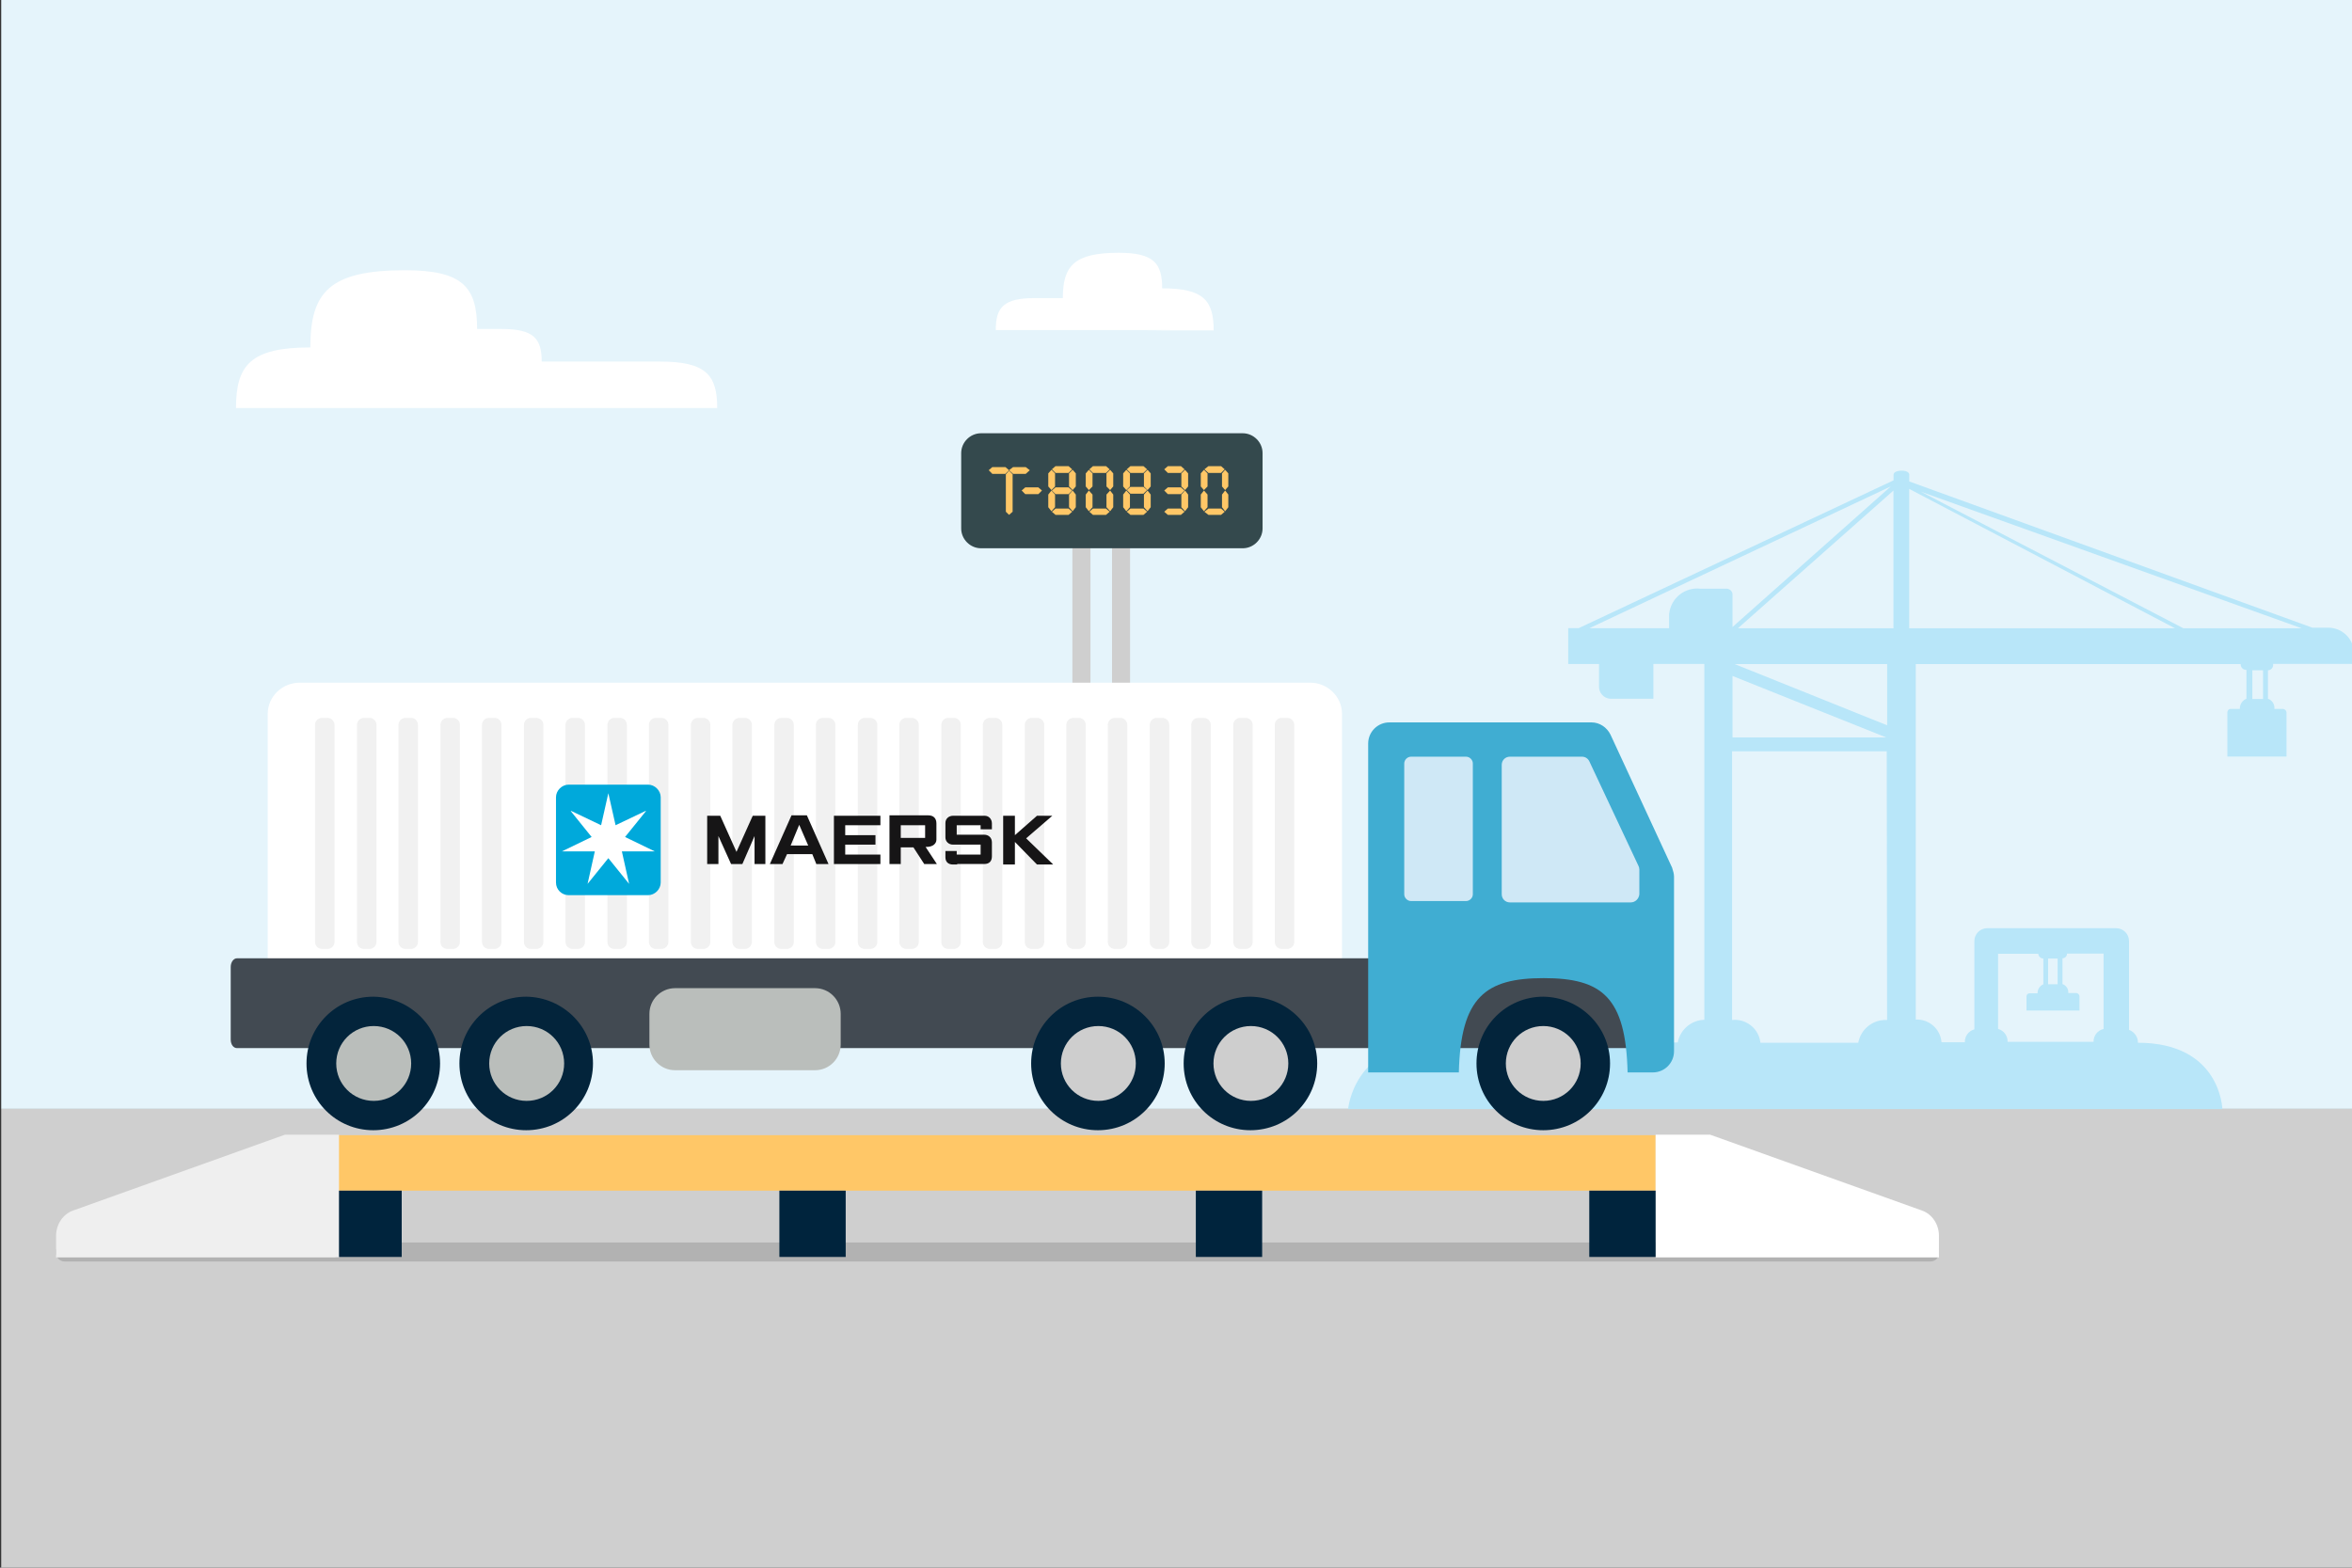 <svg width="504" height="336" viewBox="0 0 504 336" fill="none" xmlns="http://www.w3.org/2000/svg">
<rect x="0" y="0" width="504" height="336" fill="#333333" stroke="none"/>
<g clip-path="url(#clip0_3196_4359)">
<path d="M504 0H0.26V237.67H504V0Z" fill="#E5F4FB"/>
<path d="M504 237.67H0.26V336H504V237.67Z" fill="#CFCFCF"/>
<path d="M487.11 142.29H504.43V139.92C504.36 136.92 501.9 134.53 498.91 134.53H495.51L409.13 103.19V101.73C409.13 100.54 405.76 100.63 405.76 101.73V102.95L338.29 134.63H336.05V142.31H342.65V147C342.55 148.43 343.62 149.67 345.06 149.77C345.22 149.78 345.39 149.77 345.55 149.76H354.3V142.3H365.21V218.57C362.41 218.65 360.04 220.67 359.52 223.43H351.84V216.42C351.86 215.98 351.51 215.61 351.07 215.59C351.05 215.59 351.03 215.59 351.01 215.59H342.95C342.54 215.56 342.18 215.87 342.15 216.28C342.15 216.31 342.15 216.34 342.15 216.37V223.44H340.41V216.43C340.41 215.97 340.04 215.6 339.58 215.6H331.52C331.09 215.58 330.73 215.92 330.72 216.35C330.72 216.35 330.72 216.37 330.72 216.38V223.45H328.98V216.44C328.98 215.98 328.61 215.61 328.15 215.61H320.06C319.65 215.59 319.3 215.92 319.29 216.33C319.29 216.35 319.29 216.37 319.29 216.39V223.46H307.19C290.1 223.46 288.88 237.71 288.88 237.71H476.22C476.22 237.71 475.89 223.49 458.13 223.49C458.15 222.26 457.38 221.15 456.22 220.73V201.7C456.22 200.17 454.98 198.94 453.46 198.94H425.84C424.31 198.94 423.08 200.18 423.08 201.7V220.62C421.84 220.95 420.99 222.1 421.04 223.38H416.04C415.81 220.54 413.37 218.39 410.52 218.52V142.33H480.14C480.11 142.99 480.61 143.54 481.27 143.57C481.31 143.57 481.35 143.57 481.38 143.57V149.76C480.49 150.11 479.93 150.99 479.97 151.94H478.01C477.32 151.94 477.29 152.69 477.29 152.69V162.16H489.97V152.77C489.97 152.31 489.6 151.94 489.14 151.94C489.12 151.94 489.1 151.94 489.08 151.94H487.37C487.47 150.98 486.9 150.07 485.99 149.76V143.66C486.62 143.65 487.11 143.13 487.1 142.51C487.1 142.48 487.1 142.45 487.1 142.42L487.11 142.29ZM369.82 126.18H364.43C361.11 125.77 358.1 128.13 357.69 131.45C357.68 131.54 357.67 131.62 357.66 131.71V134.64H340.59L405.16 104.26L371.25 134.39V127.57C371.32 126.87 370.81 126.25 370.11 126.18C370.01 126.18 369.91 126.18 369.82 126.18V126.18ZM404.17 158.05H371.25V144.88L404.17 158.05ZM404.39 218.61H404.14C401.23 218.56 398.72 220.63 398.2 223.5H377.24C376.91 220.48 374.19 218.29 371.16 218.61V161.03H404.3L404.38 218.61H404.39ZM404.39 155.45L371.72 142.33H404.39V155.45ZM405.74 134.66H372.41L405.74 105.14V134.66ZM438.88 205.44H440.92V210.96H438.88V205.44ZM428.14 204.42H436.78C436.81 204.99 437.28 205.44 437.86 205.44V210.96C437.09 211.29 436.6 212.05 436.62 212.89H434.91C434.54 212.89 434.25 213.19 434.25 213.55V216.59H445.6V213.58C445.6 213.17 445.27 212.83 444.86 212.83C444.84 212.83 444.82 212.83 444.8 212.83H443.2C443.28 211.98 442.77 211.19 441.96 210.92V205.4C442.51 205.38 442.94 204.93 442.93 204.38H450.77V220.53C449.49 220.82 448.58 221.98 448.62 223.29H430.2C430.24 222.01 429.4 220.86 428.16 220.53V204.4L428.14 204.42ZM409.11 134.66V104.78L466.08 134.66H409.11ZM484.94 149.82H482.65V143.66H484.94V149.82ZM467.87 134.66L411.64 105.39L493.22 134.66H467.87V134.66Z" fill="#B8E6F9"/>
<path d="M242.16 102.17H238.29V237.72H242.16V102.17Z" fill="#CFCFCF"/>
<path d="M233.67 102.19H229.8V237.74H233.67V102.19Z" fill="#CFCFCF"/>
<path d="M266.3 117.51H210.22C207.9 117.51 205.97 115.58 205.97 113.26V97.11C205.97 94.79 207.9 92.86 210.22 92.86H266.3C268.62 92.86 270.55 94.79 270.55 97.11V113.26C270.55 115.58 268.62 117.51 266.3 117.51V117.51Z" fill="#34494D"/>
<path d="M226.08 108.71L225.31 109.58L224.63 108.71V106L225.31 105.13L226.08 106V108.71Z" fill="#FFC767"/>
<path d="M230.53 108.71L229.85 109.58L229.08 108.71V106L229.85 105.13L230.53 106V108.71Z" fill="#FFC767"/>
<path d="M226.08 104.26L225.31 105.04L224.63 104.26V101.46L225.31 100.69L226.08 101.46V104.26Z" fill="#FFC767"/>
<path d="M226.179 101.36L225.399 100.59L226.179 99.91H228.979L229.759 100.59L228.979 101.36H226.179Z" fill="#FFC767"/>
<path d="M226.179 105.91L225.399 105.13L226.179 104.46H228.979L229.759 105.13L228.979 105.91H226.179Z" fill="#FFC767"/>
<path d="M226.179 110.35L225.399 109.68L226.179 109H228.979L229.759 109.68L228.979 110.35H226.179Z" fill="#FFC767"/>
<path d="M230.53 104.26L229.85 105.04L229.08 104.26V101.46L229.85 100.69L230.53 101.46V104.26Z" fill="#FFC767"/>
<path d="M234.11 108.71L233.33 109.58L232.66 108.71V106L233.33 105.13L234.11 106V108.71Z" fill="#FFC767"/>
<path d="M238.551 108.71L237.881 109.58L237.101 108.71V106L237.881 105.13L238.551 106V108.71Z" fill="#FFC767"/>
<path d="M234.11 104.26L233.33 105.04L232.66 104.26V101.46L233.33 100.69L234.11 101.46V104.26Z" fill="#FFC767"/>
<path d="M234.2 101.36L233.43 100.59L234.2 99.91H237.01L237.78 100.59L237.01 101.36H234.2Z" fill="#FFC767"/>
<path d="M234.2 110.35L233.43 109.68L234.2 109H237.01L237.78 109.68L237.01 110.35H234.2Z" fill="#FFC767"/>
<path d="M238.551 104.26L237.881 105.04L237.101 104.26V101.46L237.881 100.69L238.551 101.46V104.26Z" fill="#FFC767"/>
<path d="M242.13 108.71L241.36 109.58L240.68 108.71V106L241.36 105.13L242.13 106V108.71Z" fill="#FFC767"/>
<path d="M246.58 108.71L245.9 109.58L245.13 108.71V106L245.9 105.13L246.58 106V108.71Z" fill="#FFC767"/>
<path d="M242.13 104.26L241.36 105.04L240.68 104.26V101.46L241.36 100.69L242.13 101.46V104.26Z" fill="#FFC767"/>
<path d="M242.229 101.36L241.449 100.59L242.229 99.91H245.029L245.809 100.59L245.029 101.36H242.229Z" fill="#FFC767"/>
<path d="M242.229 105.81L241.449 105.04L242.229 104.36H245.029L245.809 105.04L245.029 105.81H242.229Z" fill="#FFC767"/>
<path d="M242.229 110.35L241.449 109.68L242.229 109H245.029L245.809 109.68L245.029 110.35H242.229Z" fill="#FFC767"/>
<path d="M246.58 104.26L245.9 105.04L245.13 104.26V101.46L245.9 100.69L246.58 101.46V104.26Z" fill="#FFC767"/>
<path d="M254.599 108.71L253.929 109.58L253.149 108.71V106L253.929 105.13L254.599 106V108.71Z" fill="#FFC767"/>
<path d="M250.249 101.36L249.479 100.59L250.249 99.91H253.059L253.829 100.59L253.059 101.36H250.249Z" fill="#FFC767"/>
<path d="M250.249 110.35L249.479 109.68L250.249 109H253.059L253.829 109.68L253.059 110.35H250.249Z" fill="#FFC767"/>
<path d="M254.599 104.26L253.929 105.04L253.149 104.26V101.46L253.929 100.69L254.599 101.46V104.26Z" fill="#FFC767"/>
<path d="M250.249 105.91L249.479 105.13L250.249 104.46H253.059L253.829 105.13L253.059 105.91H250.249Z" fill="#FFC767"/>
<path d="M258.76 108.71L257.99 109.58L257.31 108.71V106L257.99 105.13L258.76 106V108.71Z" fill="#FFC767"/>
<path d="M263.209 108.71L262.529 109.58L261.859 108.71V106L262.529 105.13L263.209 106V108.71Z" fill="#FFC767"/>
<path d="M258.76 104.26L257.99 105.04L257.31 104.26V101.46L257.99 100.69L258.76 101.46V104.26Z" fill="#FFC767"/>
<path d="M258.949 101.36L258.079 100.59L258.949 99.91H261.659L262.439 100.59L261.659 101.36H258.949Z" fill="#FFC767"/>
<path d="M258.949 110.35L258.079 109.68L258.949 109H261.659L262.439 109.68L261.659 110.35H258.949Z" fill="#FFC767"/>
<path d="M263.209 104.26L262.529 105.04L261.859 104.26V101.46L262.529 100.69L263.209 101.46V104.26Z" fill="#FFC767"/>
<path opacity="0.41" d="M413.65 270.37H13.85C12.79 270.37 12.01 269.5 12.01 268.53V268.14C12.01 267.08 12.88 266.3 13.85 266.3H413.65C414.71 266.3 415.49 267.17 415.49 268.14V268.53C415.49 269.59 414.72 270.37 413.65 270.37Z" fill="#878787"/>
<path d="M354.78 243.3H71.87V255.19H354.78V243.3Z" fill="#FFC767"/>
<path d="M415.49 269.5H354.77V243.2H366.47L411.82 259.44C414.04 260.21 415.49 262.44 415.49 264.85V269.49V269.5Z" fill="white"/>
<path d="M86.08 255.19H71.87V269.4H86.08V255.19Z" fill="#00243D"/>
<path d="M181.22 255.19H167.01V269.4H181.22V255.19Z" fill="#00243D"/>
<path d="M270.46 255.19H256.25V269.4H270.46V255.19Z" fill="#00243D"/>
<path d="M354.77 255.19H340.56V269.4H354.77V255.19Z" fill="#00243D"/>
<path d="M11.92 269.5H72.64V243.2H61.04L15.69 259.44C13.47 260.21 12.02 262.44 12.02 264.85V269.49H11.92V269.5Z" fill="#EFEFEF"/>
<path d="M287.569 211V152.99C287.569 149.32 284.479 146.32 280.799 146.32H64.229C60.459 146.32 57.369 149.32 57.369 152.99V211H287.579H287.569Z" fill="white"/>
<path d="M349.839 224.64H50.789C50.02 224.64 49.44 223.87 49.44 222.8V207.23C49.44 206.26 50.02 205.39 50.789 205.39H349.839C350.609 205.39 351.189 206.16 351.189 207.23V222.89C351.189 223.76 350.609 224.63 349.839 224.63V224.64Z" fill="#424A52"/>
<path d="M358.35 186.06L345.1 157.44C344.33 155.89 342.78 154.83 341.04 154.83H297.72C295.21 154.83 293.18 156.86 293.18 159.37V229.85H312.61C313 213.7 318.31 209.64 330.79 209.64C343.27 209.64 348.39 213.7 348.77 229.85H354.18C356.69 229.85 358.72 227.82 358.72 225.31V187.89C358.72 187.31 358.53 186.63 358.33 186.05" fill="#40ADD2"/>
<path d="M315.609 191.67C315.609 192.44 314.929 193.12 314.159 193.12H302.359C301.589 193.12 300.909 192.44 300.909 191.67V163.63C300.909 162.86 301.589 162.18 302.359 162.18H314.159C314.929 162.18 315.609 162.86 315.609 163.63V191.67Z" fill="#CFE8F6"/>
<path d="M94.3 227.93C94.3 235.86 87.92 242.24 79.99 242.24C72.06 242.24 65.68 235.86 65.68 227.93C65.68 220 72.06 213.62 79.99 213.62C87.92 213.72 94.3 220.1 94.3 227.93Z" fill="#03243B"/>
<path d="M88.11 227.93C88.11 232.38 84.53 235.95 80.08 235.95C75.63 235.95 72.05 232.37 72.05 227.93C72.05 223.49 75.63 219.91 80.08 219.91C84.53 219.91 88.11 223.49 88.11 227.93Z" fill="#BABEBB"/>
<path d="M127.069 227.93C127.069 235.86 120.689 242.24 112.759 242.24C104.829 242.24 98.449 235.86 98.449 227.93C98.449 220 104.829 213.62 112.759 213.62C120.689 213.72 127.069 220.1 127.069 227.93Z" fill="#03243B"/>
<path d="M120.889 227.93C120.889 232.38 117.309 235.95 112.859 235.95C108.409 235.95 104.829 232.37 104.829 227.93C104.829 223.49 108.409 219.91 112.859 219.91C117.309 219.91 120.889 223.49 120.889 227.93Z" fill="#BABEBB"/>
<path d="M249.579 227.93C249.579 235.86 243.199 242.24 235.269 242.24C227.339 242.24 220.959 235.86 220.959 227.93C220.959 220 227.339 213.62 235.269 213.62C243.199 213.62 249.579 220.1 249.579 227.93Z" fill="#03243B"/>
<path d="M243.389 227.93C243.389 232.38 239.809 235.95 235.359 235.95C230.909 235.95 227.329 232.37 227.329 227.93C227.329 223.49 230.909 219.91 235.359 219.91C239.809 219.91 243.389 223.49 243.389 227.93Z" fill="#CECECE"/>
<path d="M282.26 227.93C282.26 235.86 275.88 242.24 267.95 242.24C260.02 242.24 253.64 235.86 253.64 227.93C253.64 220 260.02 213.62 267.95 213.62C275.88 213.72 282.26 220.1 282.26 227.93Z" fill="#03243B"/>
<path d="M276.069 227.93C276.069 232.38 272.489 235.95 268.049 235.95C263.609 235.95 260.029 232.37 260.029 227.93C260.029 223.49 263.609 219.91 268.049 219.91C272.489 219.91 276.069 223.49 276.069 227.93Z" fill="#CECECE"/>
<path d="M345.01 227.93C345.01 235.86 338.63 242.24 330.7 242.24C322.77 242.24 316.39 235.86 316.39 227.93C316.39 220 322.77 213.62 330.7 213.62C338.63 213.72 345.01 220.1 345.01 227.93Z" fill="#03243B"/>
<path d="M338.72 227.93C338.72 232.38 335.14 235.95 330.7 235.95C326.26 235.95 322.68 232.37 322.68 227.93C322.68 223.49 326.26 219.91 330.7 219.91C335.14 219.91 338.72 223.49 338.72 227.93Z" fill="#CECECE"/>
<path d="M349.45 193.41H323.54C322.57 193.41 321.8 192.64 321.8 191.67V163.92C321.8 162.95 322.57 162.18 323.54 162.18H339.01C339.69 162.18 340.27 162.57 340.56 163.15L351.1 185.58C351.2 185.77 351.29 186.06 351.29 186.35V191.67C351.19 192.64 350.42 193.41 349.45 193.41" fill="#CFE8F6"/>
<g opacity="0.5">
<path opacity="0.5" d="M67.51 201.92V155.32C67.51 154.55 68.19 153.87 68.96 153.87H70.22C70.99 153.87 71.67 154.55 71.67 155.32V201.92C71.67 202.69 70.99 203.37 70.22 203.37H68.96C68.19 203.37 67.51 202.69 67.51 201.92Z" fill="#C6C6C6"/>
<path opacity="0.5" d="M76.51 201.92V155.32C76.51 154.55 77.19 153.87 77.96 153.87H79.22C79.99 153.87 80.67 154.55 80.67 155.32V201.92C80.67 202.69 79.99 203.37 79.22 203.37H77.96C77.09 203.37 76.51 202.69 76.51 201.92Z" fill="#C6C6C6"/>
<path opacity="0.5" d="M85.399 201.92V155.32C85.399 154.55 86.079 153.87 86.849 153.87H88.109C88.879 153.87 89.559 154.55 89.559 155.32V201.92C89.559 202.69 88.879 203.37 88.109 203.37H86.849C86.079 203.37 85.399 202.69 85.399 201.92Z" fill="#C6C6C6"/>
<path opacity="0.5" d="M94.39 201.92V155.32C94.39 154.55 95.07 153.87 95.84 153.87H97.1C97.87 153.87 98.55 154.55 98.55 155.32V201.92C98.55 202.69 97.87 203.37 97.1 203.37H95.84C94.97 203.37 94.39 202.69 94.39 201.92Z" fill="#C6C6C6"/>
<path opacity="0.5" d="M103.29 201.92V155.32C103.29 154.55 103.97 153.87 104.74 153.87H106C106.77 153.87 107.45 154.55 107.45 155.32V201.92C107.45 202.69 106.77 203.37 106 203.37H104.74C103.97 203.37 103.29 202.69 103.29 201.92Z" fill="#C6C6C6"/>
<path opacity="0.5" d="M112.279 201.92V155.32C112.279 154.55 112.959 153.87 113.729 153.87H114.989C115.759 153.87 116.439 154.55 116.439 155.32V201.92C116.439 202.69 115.759 203.37 114.989 203.37H113.729C112.859 203.37 112.279 202.69 112.279 201.92Z" fill="#C6C6C6"/>
<path opacity="0.5" d="M121.18 201.92V155.32C121.18 154.55 121.86 153.87 122.63 153.87H123.89C124.66 153.87 125.34 154.55 125.34 155.32V201.92C125.34 202.69 124.66 203.37 123.89 203.37H122.63C121.86 203.37 121.18 202.69 121.18 201.92Z" fill="#C6C6C6"/>
<path opacity="0.5" d="M130.17 201.92V155.32C130.17 154.55 130.85 153.87 131.62 153.87H132.88C133.65 153.87 134.33 154.55 134.33 155.32V201.92C134.33 202.69 133.65 203.37 132.88 203.37H131.62C130.75 203.37 130.17 202.69 130.17 201.92Z" fill="#C6C6C6"/>
<path opacity="0.5" d="M139.06 201.92V155.32C139.06 154.55 139.74 153.87 140.51 153.87H141.77C142.54 153.87 143.22 154.55 143.22 155.32V201.92C143.22 202.69 142.54 203.37 141.77 203.37H140.51C139.74 203.37 139.06 202.69 139.06 201.92Z" fill="#C6C6C6"/>
<path opacity="0.5" d="M148.05 201.92V155.32C148.05 154.55 148.73 153.87 149.5 153.87H150.76C151.53 153.87 152.21 154.55 152.21 155.32V201.92C152.21 202.69 151.53 203.37 150.76 203.37H149.5C148.63 203.37 148.05 202.69 148.05 201.92Z" fill="#C6C6C6"/>
<path opacity="0.5" d="M156.95 201.92V155.32C156.95 154.55 157.63 153.87 158.4 153.87H159.66C160.43 153.87 161.11 154.55 161.11 155.32V201.92C161.11 202.69 160.43 203.37 159.66 203.37H158.4C157.63 203.37 156.95 202.69 156.95 201.92Z" fill="#C6C6C6"/>
<path opacity="0.5" d="M165.939 201.92V155.32C165.939 154.55 166.619 153.87 167.389 153.87H168.649C169.419 153.87 170.099 154.55 170.099 155.32V201.92C170.099 202.69 169.419 203.37 168.649 203.37H167.389C166.519 203.37 165.939 202.69 165.939 201.92Z" fill="#C6C6C6"/>
<path opacity="0.5" d="M174.84 201.92V155.32C174.84 154.55 175.52 153.87 176.29 153.87H177.55C178.32 153.87 179 154.55 179 155.32V201.92C179 202.69 178.32 203.37 177.55 203.37H176.29C175.52 203.37 174.84 202.69 174.84 201.92Z" fill="#C6C6C6"/>
<path opacity="0.5" d="M183.83 201.92V155.32C183.83 154.55 184.51 153.87 185.28 153.87H186.54C187.31 153.87 187.99 154.55 187.99 155.32V201.92C187.99 202.69 187.31 203.37 186.54 203.37H185.28C184.41 203.37 183.83 202.69 183.83 201.92Z" fill="#C6C6C6"/>
<path opacity="0.5" d="M192.72 201.92V155.32C192.72 154.55 193.4 153.87 194.17 153.87H195.43C196.2 153.87 196.88 154.55 196.88 155.32V201.92C196.88 202.69 196.2 203.37 195.43 203.37H194.17C193.4 203.37 192.72 202.69 192.72 201.92Z" fill="#C6C6C6"/>
<path opacity="0.5" d="M201.72 201.92V155.32C201.72 154.55 202.4 153.87 203.17 153.87H204.43C205.2 153.87 205.88 154.55 205.88 155.32V201.92C205.88 202.69 205.2 203.37 204.43 203.37H203.17C202.3 203.37 201.72 202.69 201.72 201.92Z" fill="#C6C6C6"/>
<path opacity="0.5" d="M210.609 201.92V155.32C210.609 154.55 211.289 153.87 212.059 153.87H213.319C214.089 153.87 214.769 154.55 214.769 155.32V201.92C214.769 202.69 214.089 203.37 213.319 203.37H212.059C211.289 203.37 210.609 202.69 210.609 201.92Z" fill="#C6C6C6"/>
<path opacity="0.5" d="M219.6 201.92V155.32C219.6 154.55 220.28 153.87 221.05 153.87H222.31C223.08 153.87 223.76 154.55 223.76 155.32V201.92C223.76 202.69 223.08 203.37 222.31 203.37H221.05C220.18 203.37 219.6 202.69 219.6 201.92Z" fill="#C6C6C6"/>
<path opacity="0.5" d="M228.5 201.92V155.32C228.5 154.55 229.18 153.87 229.95 153.87H231.21C231.98 153.87 232.66 154.55 232.66 155.32V201.92C232.66 202.69 231.98 203.37 231.21 203.37H229.95C229.18 203.37 228.5 202.69 228.5 201.92Z" fill="#C6C6C6"/>
<path opacity="0.5" d="M237.39 201.92V155.32C237.39 154.55 238.07 153.87 238.84 153.87H240.1C240.87 153.87 241.55 154.55 241.55 155.32V201.92C241.55 202.69 240.87 203.37 240.1 203.37H238.84C238.07 203.37 237.39 202.69 237.39 201.92Z" fill="#C6C6C6"/>
<path opacity="0.5" d="M246.39 201.92V155.32C246.39 154.55 247.07 153.87 247.84 153.87H249.1C249.87 153.87 250.55 154.55 250.55 155.32V201.92C250.55 202.69 249.87 203.37 249.1 203.37H247.84C247.07 203.37 246.39 202.69 246.39 201.92Z" fill="#C6C6C6"/>
<path opacity="0.5" d="M255.279 201.92V155.32C255.279 154.55 255.959 153.87 256.729 153.87H257.989C258.759 153.87 259.439 154.55 259.439 155.32V201.92C259.439 202.69 258.759 203.37 257.989 203.37H256.729C255.959 203.37 255.279 202.69 255.279 201.92V201.92Z" fill="#C6C6C6"/>
<path opacity="0.5" d="M264.27 201.92V155.32C264.27 154.55 264.95 153.87 265.72 153.87H266.98C267.75 153.87 268.43 154.55 268.43 155.32V201.92C268.43 202.69 267.75 203.37 266.98 203.37H265.72C264.85 203.37 264.27 202.69 264.27 201.92Z" fill="#C6C6C6"/>
<path opacity="0.5" d="M273.17 201.92V155.32C273.17 154.55 273.85 153.87 274.62 153.87H275.88C276.65 153.87 277.33 154.55 277.33 155.32V201.92C277.33 202.69 276.65 203.37 275.88 203.37H274.62C273.85 203.37 273.17 202.69 273.17 201.92Z" fill="#C6C6C6"/>
</g>
<path d="M141.58 189.15C141.58 190.6 140.32 191.86 138.87 191.86H121.85C120.4 191.86 119.14 190.7 119.14 189.15V170.88C119.14 169.43 120.4 168.17 121.85 168.17H138.87C140.32 168.17 141.58 169.43 141.58 170.88V189.15Z" fill="#00A9DB"/>
<path d="M151.539 185.19V174.84H154.339L157.819 182.58L161.299 174.84H164.009V185.19H161.689V179.19L159.079 185.19H156.659L153.949 179.19V185.19H151.539Z" fill="#161516"/>
<path d="M167.68 185.19H164.97L169.61 174.75H172.9L177.54 185.19H174.93L174.06 183.06H168.65L167.68 185.19V185.19ZM173.19 181.23L171.26 176.78L169.42 181.23H173.19Z" fill="#161516"/>
<path d="M178.699 185.19V174.84H188.659V176.87H181.119V179H187.599V181.03H181.119V183.16H188.659V185.19H178.699Z" fill="#161516"/>
<path d="M190.6 185.19V174.75H198.92C200.08 174.75 200.66 175.43 200.66 176.49V179.97C200.66 180.74 199.98 181.52 198.53 181.52H198.34L200.76 185.19H198.05L195.73 181.61H193.02V185.19H190.6ZM193.02 179.58H198.24V176.87H193.02V179.58Z" fill="#161516"/>
<path d="M205.1 185.29H204.23C203.17 185.29 202.59 184.71 202.59 183.74V182.39H205.01V183.16H210.13V181.03H204.23C203.26 181.03 202.59 180.35 202.59 179.48V176.39C202.59 175.42 203.36 174.84 204.23 174.84H211C211.87 174.84 212.55 175.52 212.55 176.48V177.74H210.13V176.87H205.01V178.9H210.91C211.78 178.9 212.55 179.48 212.55 180.54V183.54C212.55 184.6 211.97 185.18 210.91 185.18H205.11V185.28L205.1 185.29Z" fill="#161516"/>
<path d="M214.959 185.29V174.84H217.479V179L222.209 174.84H225.499L219.889 179.68L225.689 185.29H222.209L217.479 180.45V185.29H214.959Z" fill="#161516"/>
<path d="M133.939 179.39L138.389 173.88V173.78L131.909 176.87L130.359 170.01L128.809 176.87L122.339 173.78V173.88L126.779 179.39L120.399 182.48H127.459L125.909 189.44L130.359 183.93L134.809 189.44L133.259 182.48H140.319L133.939 179.39Z" fill="white"/>
<path d="M174.639 229.38H144.669C141.579 229.38 139.159 226.87 139.159 223.87V217.3C139.159 214.21 141.669 211.79 144.669 211.79H174.639C177.729 211.79 180.149 214.3 180.149 217.3V223.87C180.149 226.87 177.729 229.38 174.639 229.38Z" fill="#BABEBB"/>
<path d="M216.99 109.68L216.22 110.35L215.54 109.68V101.65L216.22 100.88L216.99 101.65V109.68Z" fill="#FFC767"/>
<path d="M212.64 101.56L211.87 100.78L212.64 100.11H215.45L216.22 100.78L215.45 101.56H212.64Z" fill="#FFC767"/>
<path d="M217.09 101.56L216.22 100.78L217.09 100.11H219.8L220.67 100.78L219.8 101.56H217.09Z" fill="#FFC767"/>
<path d="M219.7 105.91L218.93 105.13L219.7 104.46H222.5L223.28 105.13L222.5 105.91H219.7Z" fill="#FFC767"/>
<path d="M245.769 70.81H260.069C260.069 64.36 257.889 61.8 249.039 61.8C249.039 56.36 247.179 54.18 239.719 54.18C230.159 54.18 227.749 56.98 227.749 63.89H221.769C215.089 63.89 213.379 65.83 213.379 70.73H251.689" fill="white"/>
<path d="M66.499 74.47C53.759 74.47 50.569 78.2 50.569 87.45H153.689C153.689 80.38 151.279 77.5 141.489 77.5H116.079C116.079 72.53 114.369 70.51 107.449 70.51H102.239C102.239 61.5 99.129 57.92 86.779 57.92C70.539 57.92 66.499 62.66 66.499 74.47V74.47Z" fill="white"/>
</g>
<defs>
<clipPath id="clip0_3196_4359">
<rect width="504" height="336" fill="white"/>
</clipPath>
</defs>
</svg>
